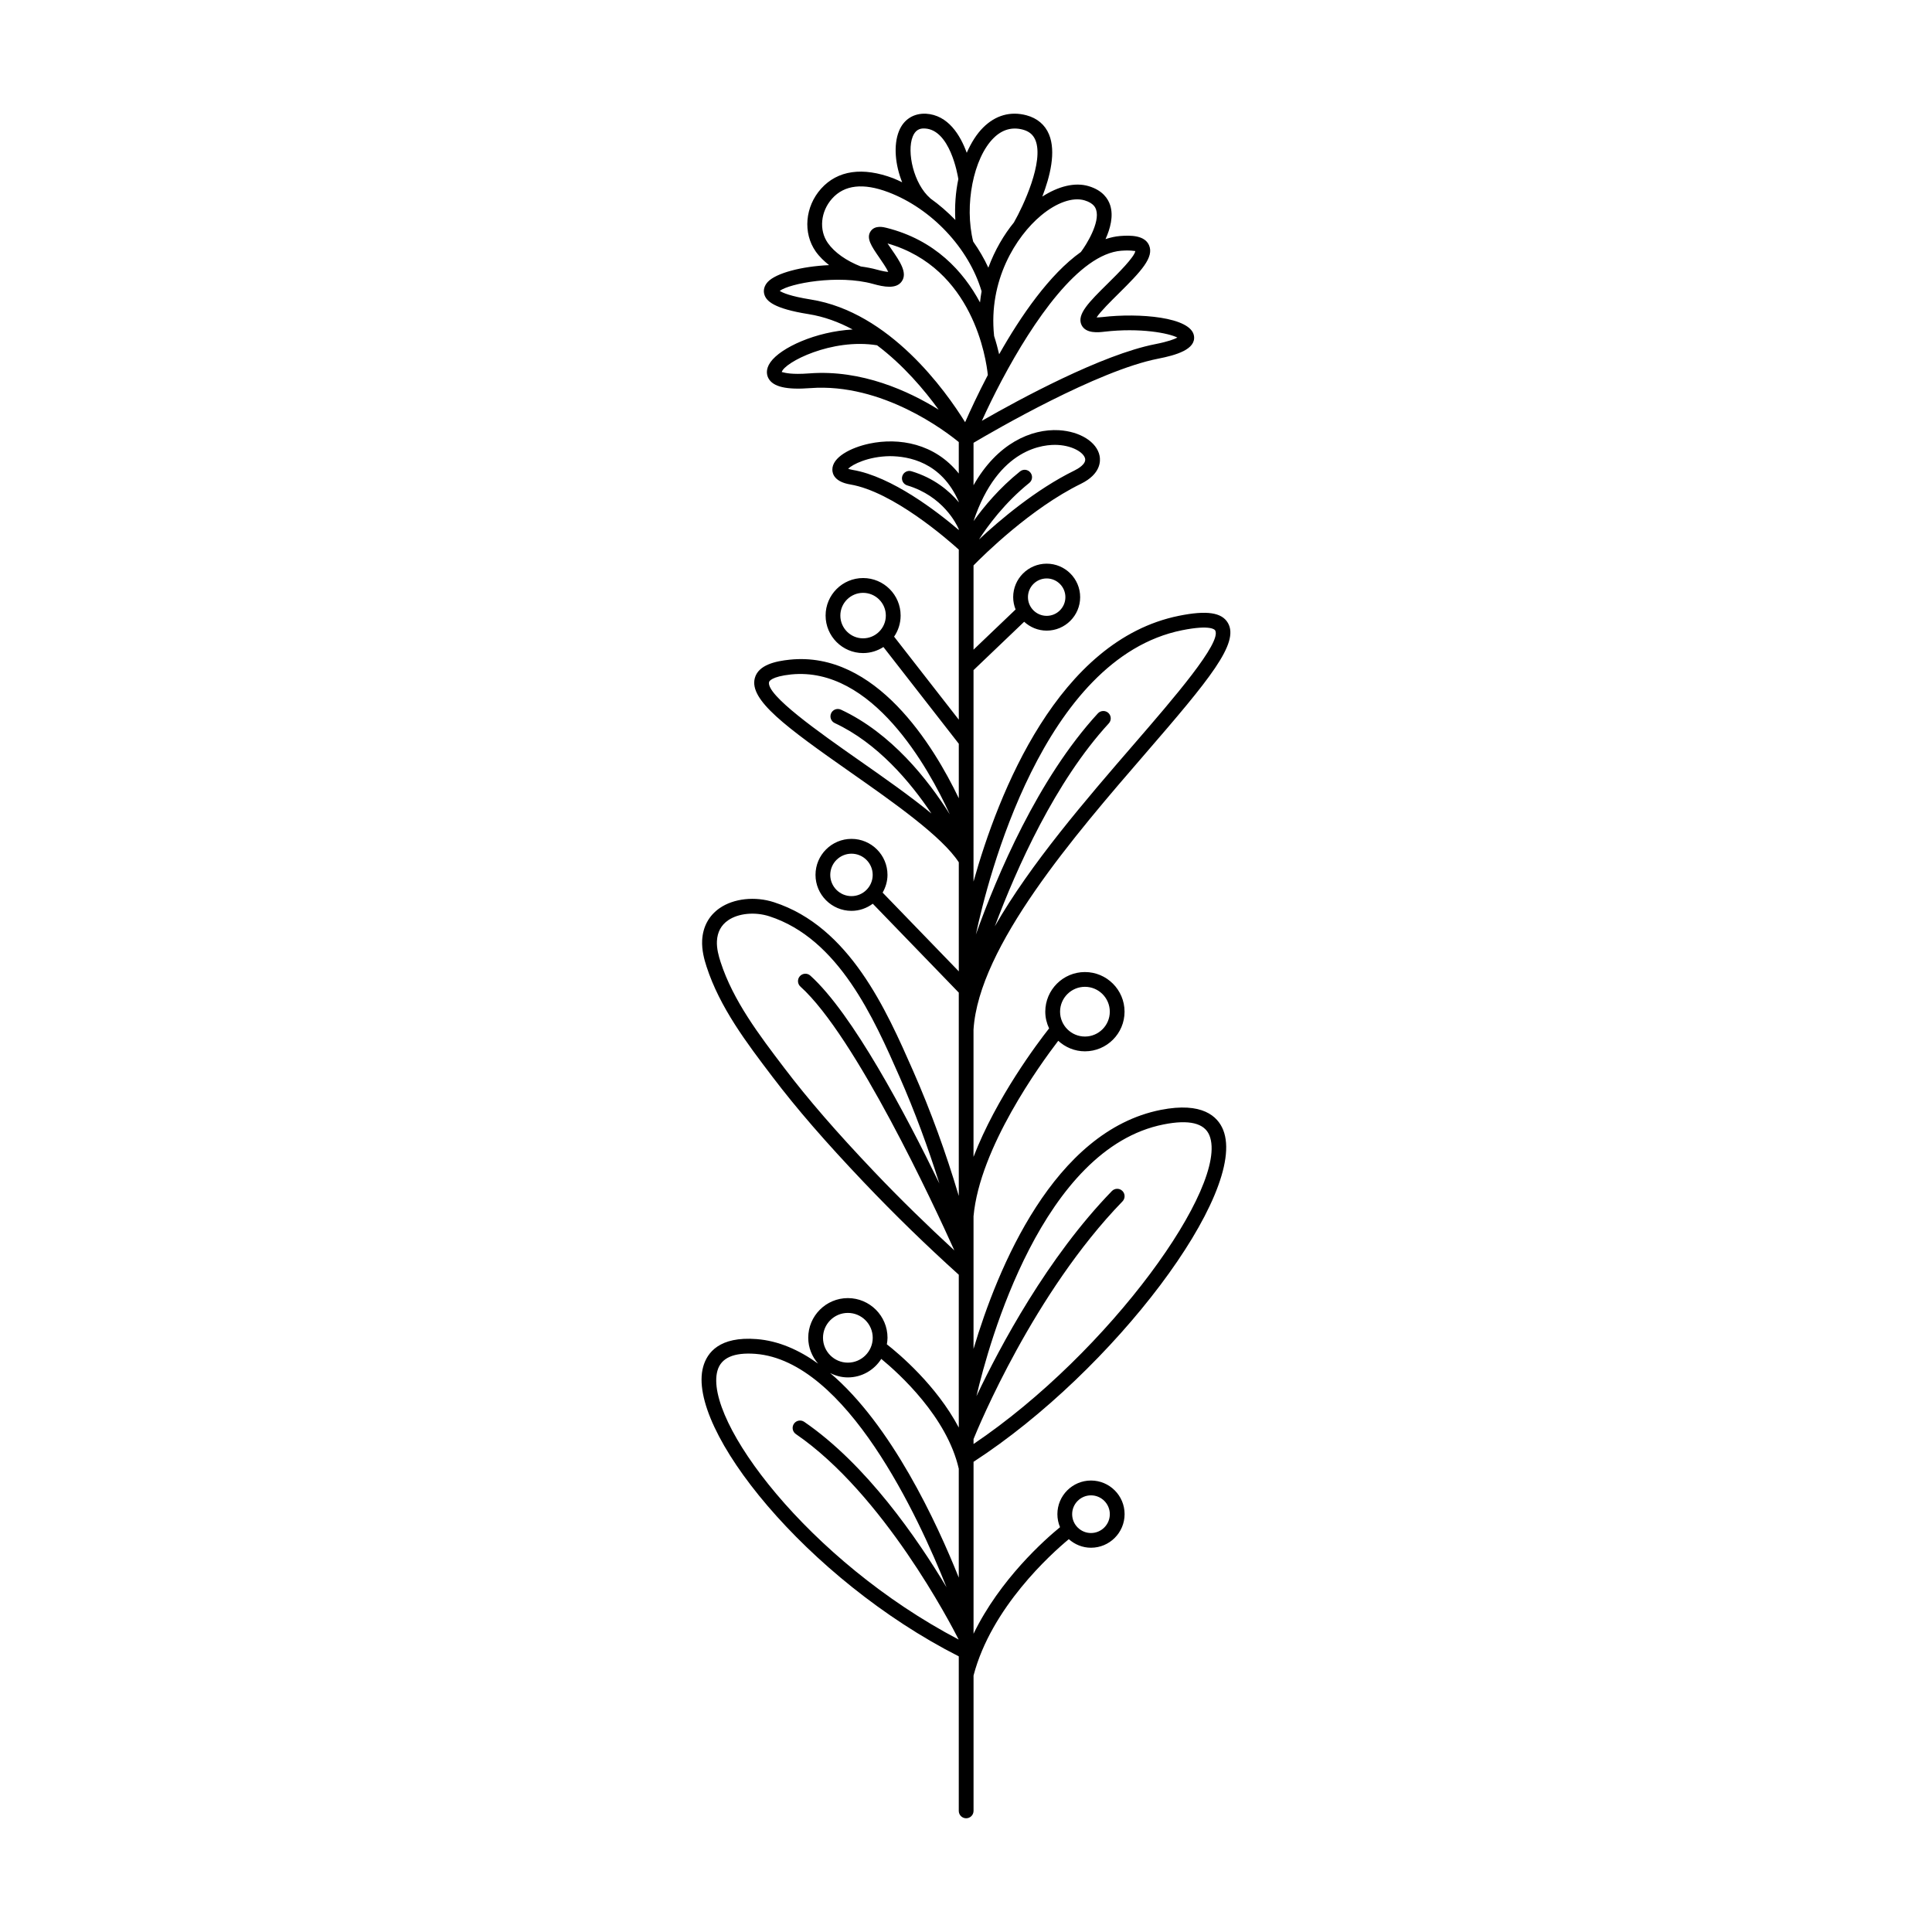 <?xml version="1.0" encoding="UTF-8"?>
<!-- Uploaded to: SVG Repo, www.svgrepo.com, Generator: SVG Repo Mixer Tools -->
<svg fill="#000000" width="800px" height="800px" version="1.1" viewBox="144 144 512 512" xmlns="http://www.w3.org/2000/svg">
 <path d="m468.16 443.45c-1.461-3.629-5.543-7.473-16.52-5.324-28.426 5.606-43.281 41.992-49.645 63.344v-35.152c1.648-18.129 17.605-40.172 22.449-46.496 1.871 1.715 4.344 2.789 7.074 2.789 5.789 0 10.5-4.711 10.5-10.5 0-5.793-4.711-10.508-10.5-10.508-5.793 0-10.508 4.711-10.508 10.508 0 1.586 0.379 3.074 1.012 4.426-3.039 3.856-13.988 18.367-20.031 34.047v-33.703c1.383-22.113 26.902-51.621 45.531-73.168 16.973-19.625 25-29.297 21.883-34.633-1.625-2.789-5.625-3.371-12.949-1.891-32.023 6.445-47.879 46.973-54.465 70.441l0.004-56.039 13.418-12.816c1.578 1.445 3.664 2.348 5.969 2.348 4.894 0 8.871-3.981 8.871-8.871 0-4.894-3.981-8.871-8.871-8.871-4.898 0-8.879 3.981-8.879 8.871 0 1.156 0.238 2.254 0.641 3.269l-11.148 10.648v-22.328c2.629-2.688 15.195-15.129 28.449-21.621 5.301-2.602 5.238-6.066 4.957-7.434-0.734-3.656-5.168-6.441-10.773-6.777-7.352-0.406-16.359 3.488-22.633 14.59v-11.246c5.422-3.215 32.898-19.168 48.922-22.297 4.719-0.926 10.062-2.449 9.5-6.047-0.781-5.019-14.574-6.117-24.25-4.984-0.695 0.086-1.16 0.086-1.559 0.098 1.012-1.551 3.82-4.328 5.789-6.277 5.969-5.902 9.555-9.68 8.086-12.906-1.168-2.555-4.711-2.625-7.637-2.394-1.297 0.102-2.586 0.402-3.871 0.824 1.258-2.793 2.16-6.117 1.23-8.992-0.551-1.699-1.988-3.945-5.719-5.051-3.617-1.07-7.957 0.004-12.262 2.769 2.039-5.301 3.695-11.848 1.777-16.477-1.055-2.543-3.117-4.293-5.957-5.059-4.242-1.137-8.207-0.027-11.48 3.219-1.742 1.723-3.191 4.055-4.367 6.715-1.688-4.641-4.914-10.035-10.852-10.363-3.219-0.121-5.848 1.496-7.102 4.598-1.508 3.723-1.012 8.996 0.844 13.578-0.773-0.348-1.531-0.75-2.32-1.047-8.16-3.094-14.805-2.125-19.176 2.75-4.258 4.75-4.856 11.746-1.414 16.641 1.008 1.426 2.246 2.578 3.543 3.613-7.258 0.32-14.035 2.098-16.234 4.43-0.961 1.023-1.289 2.285-0.887 3.461 0.543 1.59 2.356 3.609 11.664 5.09 4.148 0.66 8.066 2.117 11.707 4.074-9.758 0.539-19.055 4.809-21.785 8.656-1.434 2.016-0.93 3.586-0.504 4.34 1.25 2.215 4.785 3.023 11.039 2.543 19.121-1.445 36.004 11.531 39.367 14.297v8.336c-6.348-7.992-15.879-9.574-23.688-7.926-4.938 1.051-9.891 3.609-9.816 6.953 0.023 1.148 0.672 3.18 4.746 3.871 11.277 1.902 25.715 14.504 28.762 17.262v3.441 0.012 41.621l-17.145-22.004c1.09-1.594 1.73-3.519 1.73-5.594 0-5.484-4.461-9.938-9.945-9.938s-9.938 4.457-9.938 9.938c0 5.484 4.457 9.945 9.938 9.945 1.988 0 3.828-0.602 5.383-1.605l19.977 25.637v14.449c-6.684-13.949-22.012-39.109-44.832-36.727-3.508 0.371-8.293 1.285-9.234 4.914-1.492 5.773 8.172 12.875 25.387 24.938 11.402 7.988 24.242 17.008 28.68 23.848v28.898l-20.188-20.871c0.797-1.395 1.289-2.984 1.289-4.703 0-5.258-4.273-9.535-9.535-9.535-5.258 0-9.539 4.273-9.539 9.535 0 5.258 4.281 9.539 9.539 9.539 2.117 0 4.055-0.719 5.637-1.891l22.793 23.562v53.879c-3.371-11.336-7.394-22.438-12.094-33.117-7.098-16.133-16.82-38.23-36.895-44.723-4.992-1.617-10.648-1.008-14.367 1.559-2.859 1.973-4.465 4.926-4.652 8.543-0.125 2.602 0.551 5.078 1.16 6.953 3.527 10.867 10.617 20.195 17.504 29.258 6.473 8.512 13.914 17.094 24.125 27.844 8.184 8.609 16.664 16.855 25.219 24.566v40.496c-5.949-11.227-15.863-19.555-19.062-22.059 0.094-0.566 0.176-1.141 0.176-1.738 0-5.793-4.711-10.508-10.508-10.508-5.789 0-10.5 4.711-10.5 10.508 0 2.633 1.008 5.012 2.613 6.856-5.074-3.644-10.516-6.051-16.281-6.5-9.852-0.77-13.133 3.562-14.176 7.336-4.535 16.395 27.41 56.258 67.738 76.742v40.953c0 1.082 0.875 1.957 1.957 1.957s1.957-0.875 1.957-1.957v-35.879c4.707-18.008 20.543-32.227 25.246-36.129 1.574 1.395 3.617 2.269 5.879 2.269 4.91 0 8.906-3.996 8.906-8.906 0-4.91-3.996-8.906-8.906-8.906-4.91 0-8.906 3.996-8.906 8.906 0 1.227 0.25 2.398 0.699 3.461-3.996 3.262-15.918 13.809-22.918 28.242v-45.57c37.07-24.055 72.789-71.402 66.156-87.945zm-36.637-37.934c3.629 0 6.586 2.957 6.586 6.594 0 3.629-2.957 6.586-6.586 6.586-3.637 0-6.594-2.957-6.594-6.586 0-3.637 2.957-6.594 6.594-6.594zm25.715-94.492c7.633-1.531 8.699-0.137 8.789 0.027 1.844 3.152-11.082 18.094-21.461 30.098-12.773 14.77-27.512 31.836-36.93 48.336 5.832-15.543 16.035-38.371 30.203-53.777 0.734-0.797 0.68-2.039-0.113-2.773-0.797-0.727-2.035-0.672-2.773 0.113-15.91 17.301-26.734 42.93-32.34 58.613 3.086-14.516 17.746-73.211 54.625-80.637zm-35.855-13.73c2.734 0 4.957 2.227 4.957 4.957 0 2.734-2.227 4.957-4.957 4.957-2.734 0-4.965-2.227-4.965-4.957 0-2.734 2.231-4.957 4.965-4.957zm-48.66 15.871c-3.316 0-6.023-2.707-6.023-6.031 0-3.316 2.707-6.023 6.023-6.023 3.324 0 6.031 2.707 6.031 6.023 0 3.324-2.707 6.031-6.031 6.031zm-5.863 18.902c-0.27-0.125-0.547-0.18-0.824-0.18-0.738 0-1.441 0.414-1.777 1.133-0.453 0.98-0.031 2.144 0.953 2.602 11.328 5.281 20.012 15.57 25.629 23.973-5.609-4.609-12.457-9.406-19.184-14.113-10.43-7.312-24.727-17.328-23.84-20.75 0.039-0.141 0.523-1.438 5.856-2 21.496-2.144 36.387 24.715 42.027 37.059-5.754-9.16-15.465-21.492-28.84-27.723zm2.793 49.414c-3.098 0-5.625-2.527-5.625-5.625 0-3.098 2.527-5.621 5.625-5.621s5.621 2.519 5.621 5.621c-0.004 3.098-2.523 5.625-5.621 5.625zm6.055 73.078c-10.113-10.637-17.465-19.121-23.883-27.559-6.66-8.758-13.539-17.816-16.859-28.055-0.504-1.547-1.07-3.582-0.973-5.543 0.121-2.391 1.121-4.242 2.965-5.512 2.711-1.875 7.106-2.297 10.938-1.059 18.402 5.953 27.711 27.113 34.512 42.57 4.019 9.137 7.5 18.602 10.539 28.238-8.977-18.48-23.039-45.031-34.199-55.09-0.805-0.727-2.035-0.656-2.766 0.141-0.727 0.805-0.66 2.043 0.141 2.766 14.594 13.156 35.391 57.93 40.789 69.91-7.18-6.629-14.305-13.551-21.203-20.809zm-7.019 37.375c3.637 0 6.594 2.957 6.594 6.594 0 3.629-2.957 6.586-6.594 6.586-3.629 0-6.586-2.957-6.586-6.586 0-3.637 2.957-6.594 6.586-6.594zm-34.562 15.328c0.945-3.418 4.32-4.91 10.09-4.477 24.102 1.883 43.207 43.234 50.625 61.855-7.715-12.891-21.242-32.547-37.715-43.84-0.898-0.613-2.117-0.387-2.727 0.508-0.613 0.898-0.383 2.117 0.508 2.727 23.18 15.887 41.066 50.34 43.152 54.465-39.895-20.93-67.559-58.137-63.934-71.238zm63.957 54.82c-5.793-14.477-17.84-40.488-34.098-54.219 1.422 0.719 3.004 1.164 4.703 1.164 3.734 0 6.996-1.969 8.859-4.906 4.785 3.938 17.414 15.41 20.535 29.105zm0-285c-2.547-3.019-6.543-6.402-12.535-8.195-1.027-0.324-2.133 0.277-2.438 1.312-0.312 1.039 0.277 2.125 1.312 2.438 9.457 2.836 13.047 10.184 13.66 11.594v0.215c-5.688-4.836-17.742-14.168-28.105-15.914-0.574-0.098-0.961-0.215-1.215-0.312 1.141-1.137 5.32-3.273 11.086-3.336 4.898 0.031 13.617 1.496 18.23 12.07zm35.039 263.2c2.75 0 4.992 2.242 4.992 4.992s-2.242 4.992-4.992 4.992-4.992-2.242-4.992-4.992 2.242-4.992 4.992-4.992zm8.312-80.684c-0.781-0.762-2.023-0.727-2.773 0.039-17.07 17.598-29.605 41.098-35.895 54.367 3.328-14.238 17.492-65.699 49.629-72.027 6.742-1.34 10.812-0.34 12.125 2.938 5.266 13.133-26.402 57.406-62.523 81.762v-1.305c1.297-3.211 16.016-38.812 39.477-62.996 0.754-0.785 0.738-2.023-0.039-2.777zm-17.039-197.68c4.023 0.242 6.856 2.07 7.172 3.637 0.285 1.438-1.898 2.68-2.848 3.144-10.215 5.008-19.773 13.129-25.281 18.266 2.254-3.488 6.766-9.707 13.328-14.98 0.848-0.68 0.98-1.906 0.301-2.75-0.672-0.852-1.906-0.984-2.75-0.301-5.508 4.418-9.629 9.406-12.316 13.164v-0.004c6.539-19.551 18.781-20.398 22.395-20.176zm16.75-51.473c0.672-0.051 1.223-0.066 1.688-0.066 1.387 0 1.941 0.215 2.039 0.113-0.137 1.551-4.734 6.102-7.223 8.562-5.047 4.984-8.375 8.277-7.031 11.074 1.133 2.352 4.543 1.953 6.008 1.781 9.598-1.109 17.109 0.383 19.391 1.547-0.77 0.414-2.422 1.07-5.856 1.742-14.176 2.773-36.031 14.633-45.957 20.324 1.426-3.152 3.188-6.785 5.199-10.59 0.086-0.125 0.16-0.258 0.215-0.398 8.137-15.289 20.289-33.223 31.527-34.09zm-21.227-9.363c4.094-3.41 8.363-4.898 11.465-3.996 2.531 0.742 2.957 2.062 3.098 2.492 1.094 3.363-2.57 9.262-4.031 11.199-8.324 5.902-15.938 16.977-21.668 27.109-0.328-1.445-0.773-3.106-1.344-4.883 0-0.016 0.008-0.031 0.004-0.051-1.535-14.578 5.758-26.281 12.477-31.871zm-12.594-20.512c2.262-2.242 4.867-2.973 7.707-2.227 1.688 0.453 2.754 1.34 3.356 2.777 2.344 5.656-3.262 17.586-5.625 21.707-0.012 0.023-0.012 0.051-0.023 0.074-2.668 3.266-5.086 7.328-6.82 12.035-1.102-2.394-2.457-4.711-4.016-6.922-2.402-9.617 0.055-22.145 5.422-27.445zm-21.449-0.367c0.641-1.586 1.672-2.273 3.254-2.152 6.598 0.363 8.633 12.098 8.84 13.41-0.738 3.492-0.996 7.195-0.797 10.832-2.039-2.106-4.262-4.031-6.637-5.727-0.008-0.008-0.008-0.023-0.016-0.031-4.406-3.812-6.266-12.309-4.644-16.332zm-22.492 28.191c-2.398-3.41-1.926-8.359 1.133-11.77 3.242-3.629 8.242-4.203 14.875-1.699 11.488 4.34 21.371 14.863 24.738 26.27-0.188 0.957-0.297 1.953-0.418 2.949-4.394-8.188-11.922-16.547-24.797-19.77-0.754-0.188-3.023-0.766-4.176 0.891-1.273 1.844 0.223 4.012 2.301 7.019 0.695 1.012 1.871 2.711 2.352 3.766-0.547-0.031-1.477-0.176-2.965-0.586-1.355-0.375-2.809-0.648-4.309-0.852-3.867-1.516-6.973-3.715-8.734-6.219zm-4.961 34.562c-1.152 0.086-2.133 0.121-2.965 0.121-3.215 0-4.156-0.543-4.293-0.465 0.645-2.559 13.273-9.062 25.262-7.109 6.953 5.227 12.531 11.836 16.316 17.055-7.883-4.894-20.402-10.691-34.32-9.602zm41.344 12.934c-5.188-8.371-20.02-29.191-40.891-32.516-5.465-0.871-7.516-1.809-8.242-2.285 2.555-1.969 15.461-4.422 24.742-1.848 2.941 0.824 6.144 1.395 7.586-0.656 1.617-2.262-0.48-5.301-2.699-8.523-0.316-0.461-0.699-1.012-1.055-1.547 22.707 6.504 26.152 30.691 26.578 34.871-2.656 5.074-4.715 9.551-6.019 12.504z"/>
</svg>